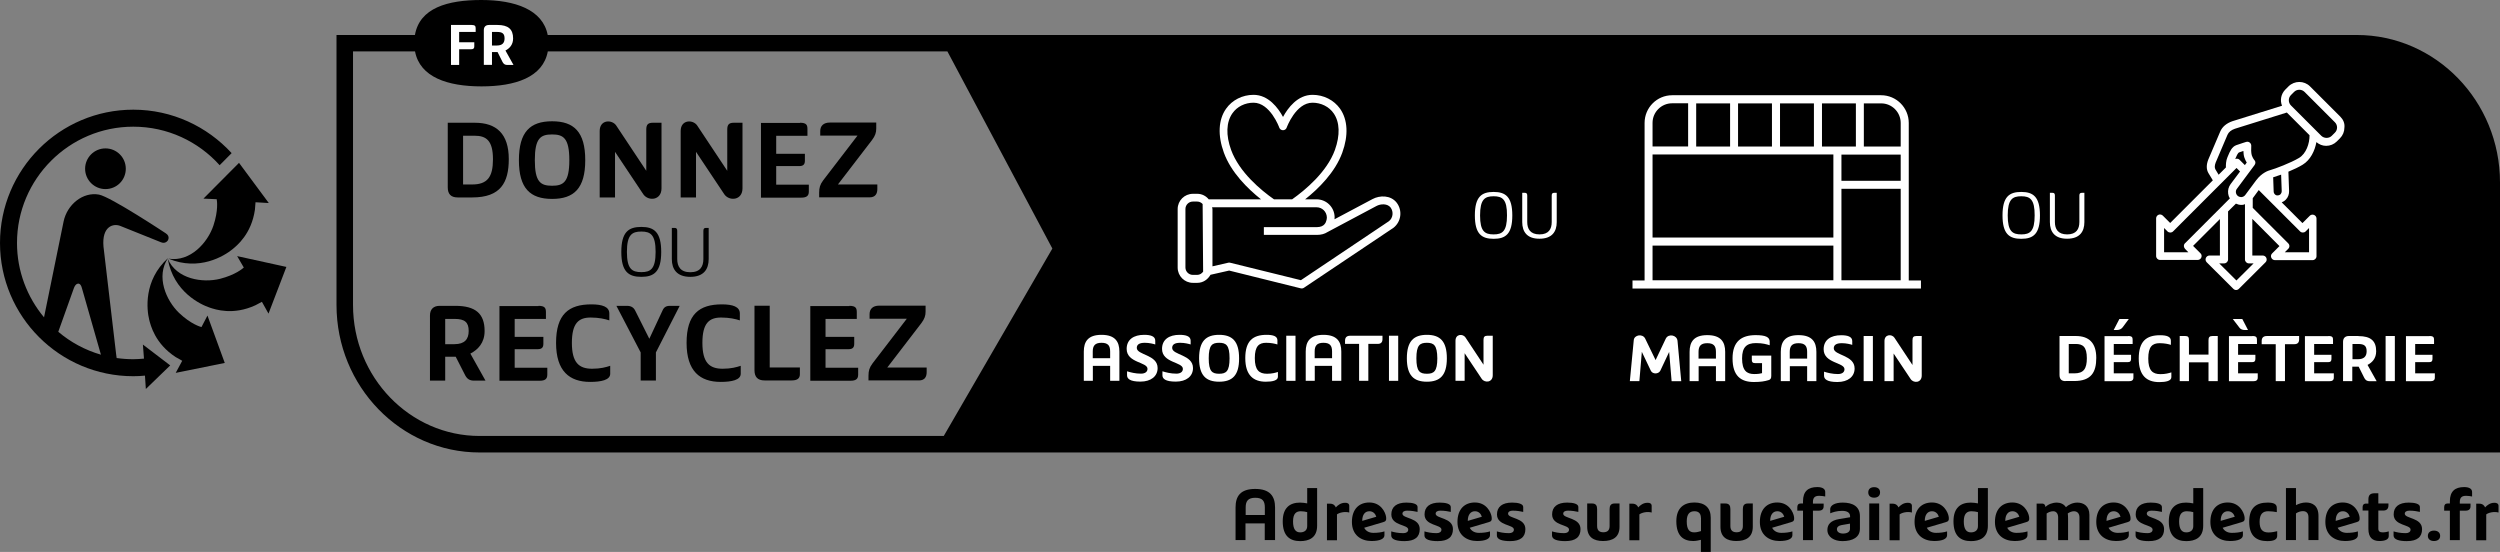 <?xml version="1.0" encoding="UTF-8"?>
<svg xmlns="http://www.w3.org/2000/svg" xmlns:xlink="http://www.w3.org/1999/xlink" version="1.1" id="Laag_1" x="0px" y="0px" viewBox="0 0 254.38 56.16" style="enable-background:new 0 0 254.38 56.16;" xml:space="preserve">
<rect x="0" y="0" width="254.38" height="56.16" fill="#808080" stroke="none"/>
<style type="text/css">
	.st0{fill:#FFFFFF;}
	.st1{fill-rule:evenodd;clip-rule:evenodd;}
</style>
<path d="M239.81,3.56H55.73C55.23,0.98,52.41,0,48.98,0c-3.45,0-6.28,0.81-6.76,3.56h-7.98v27.47c0,8.28,6.53,15.01,14.56,15.01  h205.58V18.56C254.38,10.29,247.84,3.56,239.81,3.56 M96.03,44.36H48.8c-7.1,0-12.88-5.98-12.88-13.33V5.23h6.31  c0.5,2.63,3.32,3.56,6.76,3.56c3.44,0,6.26-0.92,6.75-3.56h40.66l10.68,20.06L96.03,44.36z"></path>
<path class="st0" d="M46.72,5.01v1.6h-0.83V2.54h2.1c0.36,0,0.41,0.13,0.41,0.35v0.36h-1.68V4.3h1.54v0.42  c0,0.19-0.08,0.29-0.3,0.29H46.72z"></path>
<path class="st0" d="M50.61,2.54c1.09,0,1.6,0.42,1.6,1.37c0,0.65-0.37,1.02-0.78,1.23l0.82,1.47h-0.62c-0.24,0-0.37-0.08-0.49-0.29  L50.63,5.3h-0.57v1.3h-0.83V3.06c0-0.33,0.19-0.52,0.53-0.52H50.61z M50.05,4.63h0.51c0.56,0,0.78-0.27,0.78-0.72  c0-0.48-0.21-0.66-0.76-0.66h-0.52V4.63z"></path>
<path d="M17.1,26.26c-1.27,1.87-0.19,4.33,1.12,5.58c1.2,1.14,2.16,1.41,2.28,1.44l0.61-1.17l1.76,4.82l-4.99,1.01l0.66-1.23  l-0.67-0.38c-2.1-1.37-2.54-3.22-2.69-3.8C14.94,31.54,14.57,28.55,17.1,26.26"></path>
<path d="M17.07,26.34c0.91,2.08,3.56,2.47,5.32,2.03c1.56-0.4,2.3-1.04,2.42-1.15l-0.01-0.01l-0.67-1.15l5.01,1.1l-1.82,4.75  l-0.67-1.2l-0.66,0.35c-2.28,1.05-4.08,0.43-4.65,0.24C20.39,30.98,17.66,29.7,17.07,26.34"></path>
<path d="M25.94,21.33c-0.35,2.48-1.84,3.67-2.31,4.05c-0.8,0.65-3.35,2.25-6.49,0.94c2.24,0.36,4.01-1.66,4.58-3.38  c0.51-1.54,0.36-2.52,0.33-2.67l-0.02,0l-1.33-0.06l3.62-3.64l3.03,4.09L26,20.58L25.94,21.33z"></path>
<path class="st1" d="M10.73,19.24c-1.14,0-2.07-0.93-2.07-2.07c0-1.14,0.93-2.07,2.07-2.07c1.15,0,2.07,0.93,2.07,2.07  C12.8,18.32,11.88,19.24,10.73,19.24"></path>
<path d="M13.56,11.16C6.08,11.16,0,17.24,0,24.72c0,7.48,6.08,13.56,13.56,13.56c0.4,0,0.8-0.02,1.19-0.06l0.09,1.36l2.48-2.4  l-2.78-2.12l0.11,1.43c-0.36,0.03-0.72,0.06-1.09,0.06c-0.57,0-1.14-0.04-1.69-0.12l-0.05-0.36l-1.29-10.98  c-0.18-2.07,1.01-2.4,1.74-2.09l4.11,1.65c0.47,0.2,0.7-0.19,0.7-0.19s0.27-0.41-0.21-0.72c0,0-5.6-3.71-6.8-3.94  c-1.63-0.3-3.24,1.01-3.6,2.74l-1.99,9.75c-1.71-2.05-2.75-4.69-2.75-7.57c0-6.52,5.31-11.83,11.83-11.83  c3.49,0,6.62,1.51,8.79,3.92l1.22-1.23C21.08,12.87,17.52,11.16,13.56,11.16 M7.52,29.31c0.18-0.48,0.44-0.45,0.44-0.45  s0.24-0.05,0.37,0.44l1.94,6.79c-1.62-0.47-3.09-1.27-4.34-2.33L7.52,29.31z"></path>
<path class="st0" d="M151.98,24.3c-1.22,0-1.91-0.49-1.91-2.38c0-1.91,0.69-2.39,1.91-2.39c1.21,0,1.9,0.49,1.9,2.39  C153.88,23.81,153.2,24.3,151.98,24.3 M151.98,19.97c-0.9,0-1.38,0.31-1.38,1.95c0,1.63,0.48,1.93,1.38,1.93  c0.88,0,1.36-0.3,1.36-1.93C153.35,20.28,152.87,19.97,151.98,19.97"></path>
<path class="st0" d="M154.89,22.6v-2.98h0.27c0.17,0,0.24,0.08,0.24,0.28v2.69c0,0.71,0.31,1.26,1.25,1.26s1.24-0.55,1.24-1.26V19.9  c0-0.2,0.07-0.28,0.25-0.28h0.26v2.98c0,0.97-0.48,1.69-1.75,1.69C155.38,24.3,154.89,23.58,154.89,22.6"></path>
<path d="M126.74,54.95h-1.02v-3.31c0-1.13,0.47-1.89,2-1.89c1.53,0,2.02,0.77,2.02,1.89v3.31h-1.05v-1.69h-1.96V54.95z M128.7,52.4  v-0.77c0-0.65-0.24-0.98-0.97-0.98c-0.73,0-0.98,0.33-0.98,0.98v0.77H128.7z"></path>
<path d="M134.02,53.49c0,1.27-0.88,1.57-1.72,1.57c-1.03,0-1.78-0.5-1.78-2.01c0-1.4,0.74-1.91,1.76-1.91  c0.25,0,0.51,0.04,0.73,0.08v-1.56h1.01V53.49z M133.01,52.11c-0.19-0.05-0.42-0.09-0.66-0.09c-0.46,0-0.78,0.25-0.78,1.03  c0,0.79,0.26,1.12,0.73,1.12c0.35,0,0.71-0.16,0.71-0.63V52.11z"></path>
<path d="M137.29,51.47v0.68c-0.48-0.13-1.03,0.02-1.25,0.19v2.63h-1.02v-3.72h0.32c0.32,0,0.52,0.19,0.58,0.38  c0.19-0.21,0.51-0.47,0.93-0.47C137.11,51.14,137.29,51.25,137.29,51.47"></path>
<path d="M138.81,53.7c0.14,0.29,0.46,0.52,0.93,0.52c0.43,0,0.82-0.05,1.13-0.15v0.39c0,0.37-0.47,0.59-1.32,0.59  c-1.05,0-1.99-0.6-1.99-1.94c0-1.33,0.75-1.98,1.77-1.98c1.17,0,1.64,0.98,1.71,1.48c0.04,0.32-0.03,0.45-0.3,0.52L138.81,53.7z   M138.61,53l1.43-0.42c-0.08-0.28-0.31-0.56-0.7-0.56C138.89,52.02,138.61,52.37,138.61,53"></path>
<path d="M144.25,52.09c-0.28-0.06-0.63-0.13-1.08-0.13c-0.28,0-0.47,0.11-0.47,0.31c0,0.52,1.76,0.38,1.76,1.57  c0,0.8-0.49,1.22-1.56,1.22c-0.75,0-1.34-0.15-1.34-0.57v-0.42c0.27,0.08,0.68,0.18,1.24,0.18c0.29,0,0.49-0.13,0.49-0.36  c0-0.54-1.72-0.37-1.72-1.55c0-0.77,0.54-1.2,1.53-1.2c0.61,0,1.14,0.12,1.14,0.45V52.09z"></path>
<path d="M147.63,52.09c-0.28-0.06-0.63-0.13-1.08-0.13c-0.28,0-0.47,0.11-0.47,0.31c0,0.52,1.76,0.38,1.76,1.57  c0,0.8-0.49,1.22-1.56,1.22c-0.75,0-1.34-0.15-1.34-0.57v-0.42c0.27,0.08,0.68,0.18,1.24,0.18c0.29,0,0.49-0.13,0.49-0.36  c0-0.54-1.72-0.37-1.72-1.55c0-0.77,0.54-1.2,1.53-1.2c0.61,0,1.14,0.12,1.14,0.45V52.09z"></path>
<path d="M149.55,53.7c0.14,0.29,0.46,0.52,0.93,0.52c0.43,0,0.82-0.05,1.13-0.15v0.39c0,0.37-0.47,0.59-1.32,0.59  c-1.05,0-1.99-0.6-1.99-1.94c0-1.33,0.75-1.98,1.77-1.98c1.17,0,1.64,0.98,1.71,1.48c0.04,0.32-0.03,0.45-0.3,0.52L149.55,53.7z   M149.35,53l1.43-0.42c-0.08-0.28-0.31-0.56-0.7-0.56C149.64,52.02,149.35,52.37,149.35,53"></path>
<path d="M155,52.09c-0.28-0.06-0.63-0.13-1.08-0.13c-0.28,0-0.47,0.11-0.47,0.31c0,0.52,1.76,0.38,1.76,1.57  c0,0.8-0.49,1.22-1.56,1.22c-0.75,0-1.34-0.15-1.34-0.57v-0.42c0.27,0.08,0.68,0.18,1.24,0.18c0.29,0,0.49-0.13,0.49-0.36  c0-0.54-1.72-0.37-1.72-1.55c0-0.77,0.54-1.2,1.53-1.2c0.61,0,1.14,0.12,1.14,0.45V52.09z"></path>
<path d="M160.61,52.09c-0.28-0.06-0.63-0.13-1.08-0.13c-0.28,0-0.47,0.11-0.47,0.31c0,0.52,1.76,0.38,1.76,1.57  c0,0.8-0.49,1.22-1.56,1.22c-0.75,0-1.34-0.15-1.34-0.57v-0.42c0.27,0.08,0.68,0.18,1.24,0.18c0.29,0,0.49-0.13,0.49-0.36  c0-0.54-1.72-0.37-1.72-1.55c0-0.77,0.54-1.2,1.53-1.2c0.61,0,1.14,0.12,1.14,0.45V52.09z"></path>
<path d="M161.5,53.6v-2.37h0.5c0.39,0,0.51,0.23,0.51,0.57v1.72c0,0.45,0.23,0.64,0.63,0.64c0.41,0,0.64-0.19,0.64-0.64V51.8  c0-0.33,0.11-0.57,0.51-0.57h0.5v2.37c0,1.08-0.72,1.45-1.68,1.45C162.19,55.05,161.5,54.68,161.5,53.6"></path>
<path d="M168.06,51.47v0.68c-0.48-0.13-1.03,0.02-1.25,0.19v2.63h-1.02v-3.72h0.32c0.32,0,0.52,0.19,0.58,0.38  c0.19-0.21,0.51-0.47,0.93-0.47C167.88,51.14,168.06,51.25,168.06,51.47"></path>
<path d="M174.08,56.16h-1.01v-1.23c-0.2,0.05-0.52,0.12-0.78,0.12c-0.95,0-1.72-0.47-1.72-2.01c0-1.39,0.8-1.91,1.84-1.91  c1.05,0,1.66,0.53,1.66,1.54V56.16z M173.07,52.69c0-0.32-0.13-0.67-0.65-0.67c-0.48,0-0.79,0.26-0.79,1.03  c0,0.85,0.28,1.12,0.77,1.12c0.27,0,0.47-0.08,0.68-0.13V52.69z"></path>
<path d="M175.06,53.6v-2.37h0.5c0.39,0,0.51,0.23,0.51,0.57v1.72c0,0.45,0.23,0.64,0.63,0.64c0.41,0,0.64-0.19,0.64-0.64V51.8  c0-0.33,0.11-0.57,0.51-0.57h0.5v2.37c0,1.08-0.72,1.45-1.68,1.45C175.75,55.05,175.06,54.68,175.06,53.6"></path>
<path d="M180.32,53.7c0.14,0.29,0.46,0.52,0.93,0.52c0.43,0,0.82-0.05,1.13-0.15v0.39c0,0.37-0.47,0.59-1.32,0.59  c-1.05,0-1.99-0.6-1.99-1.94c0-1.33,0.75-1.98,1.77-1.98c1.17,0,1.64,0.98,1.71,1.48c0.04,0.32-0.03,0.45-0.3,0.52L180.32,53.7z   M180.12,53l1.43-0.42c-0.08-0.28-0.31-0.56-0.7-0.56C180.4,52.02,180.12,52.37,180.12,53"></path>
<path d="M182.88,51.6c0-0.24,0.12-0.37,0.35-0.37h0.23V51c0-1,0.52-1.44,1.45-1.44c0.53,0,0.81,0.19,0.81,0.5v0.46  c-0.17-0.03-0.35-0.07-0.61-0.07c-0.38,0-0.64,0.13-0.64,0.62v0.17h1.09v0.27c0,0.29-0.15,0.45-0.51,0.45h-0.58v3h-1.01v-3h-0.58  V51.6z"></path>
<path d="M186.22,51.84c0-0.43,0.49-0.7,1.28-0.7c1.03,0,1.75,0.4,1.75,1.38v1.28c0,0.87-0.73,1.26-1.78,1.26  c-0.84,0-1.53-0.41-1.53-1.14c0-0.56,0.35-0.96,1.18-1.1l1.13-0.19v-0.1c0-0.38-0.32-0.55-0.82-0.55c-0.52,0-0.97,0.15-1.2,0.25  V51.84z M188.24,53.28l-0.86,0.15c-0.31,0.05-0.47,0.21-0.47,0.42c0,0.28,0.27,0.44,0.62,0.44c0.44,0,0.71-0.18,0.71-0.48V53.28z"></path>
<path d="M190.7,50.64c-0.37,0-0.6-0.19-0.6-0.54c0-0.34,0.23-0.53,0.6-0.53c0.37,0,0.6,0.19,0.6,0.53  C191.3,50.45,191.06,50.64,190.7,50.64 M191.21,54.95h-1.01v-3.72h1.01V54.95z"></path>
<path d="M194.54,51.47v0.68c-0.48-0.13-1.03,0.02-1.25,0.19v2.63h-1.02v-3.72h0.32c0.32,0,0.52,0.19,0.58,0.38  c0.19-0.21,0.51-0.47,0.93-0.47C194.36,51.14,194.54,51.25,194.54,51.47"></path>
<path d="M196.06,53.7c0.14,0.29,0.46,0.52,0.93,0.52c0.43,0,0.82-0.05,1.13-0.15v0.39c0,0.37-0.47,0.59-1.32,0.59  c-1.05,0-1.99-0.6-1.99-1.94c0-1.33,0.75-1.98,1.77-1.98c1.17,0,1.64,0.98,1.71,1.48c0.04,0.32-0.03,0.45-0.3,0.52L196.06,53.7z   M195.85,53l1.43-0.42c-0.08-0.28-0.31-0.56-0.7-0.56C196.14,52.02,195.85,52.37,195.85,53"></path>
<path d="M202.27,53.49c0,1.27-0.88,1.57-1.72,1.57c-1.03,0-1.78-0.5-1.78-2.01c0-1.4,0.74-1.91,1.76-1.91  c0.25,0,0.51,0.04,0.73,0.08v-1.56h1.01V53.49z M201.26,52.11c-0.19-0.05-0.42-0.09-0.66-0.09c-0.46,0-0.78,0.25-0.78,1.03  c0,0.79,0.26,1.12,0.73,1.12c0.35,0,0.71-0.16,0.71-0.63V52.11z"></path>
<path d="M204.24,53.7c0.14,0.29,0.46,0.52,0.93,0.52c0.43,0,0.82-0.05,1.13-0.15v0.39c0,0.37-0.47,0.59-1.32,0.59  c-1.05,0-1.99-0.6-1.99-1.94c0-1.33,0.75-1.98,1.77-1.98c1.17,0,1.64,0.98,1.71,1.48c0.04,0.32-0.03,0.45-0.3,0.52L204.24,53.7z   M204.04,53l1.43-0.42c-0.08-0.28-0.31-0.56-0.7-0.56C204.33,52.02,204.04,52.37,204.04,53"></path>
<path d="M209.29,51.14c0.36,0,0.72,0.15,0.92,0.47c0.25-0.25,0.7-0.47,1.17-0.47c0.63,0,1.22,0.35,1.22,1.24v2.58h-1.01v-2.31  c0-0.4-0.22-0.63-0.57-0.63c-0.23,0-0.47,0.12-0.62,0.22c0.02,0.17,0.03,0.33,0.03,0.51v2.21h-1.01v-2.32c0-0.38-0.2-0.62-0.5-0.62  c-0.26,0-0.5,0.11-0.67,0.23v2.71h-1.02v-3.72h0.55c0.26,0,0.33,0.17,0.35,0.35C208.38,51.32,208.84,51.14,209.29,51.14"></path>
<path d="M214.55,53.7c0.14,0.29,0.46,0.52,0.93,0.52c0.43,0,0.82-0.05,1.13-0.15v0.39c0,0.37-0.47,0.59-1.32,0.59  c-1.05,0-1.99-0.6-1.99-1.94c0-1.33,0.75-1.98,1.77-1.98c1.17,0,1.64,0.98,1.71,1.48c0.04,0.32-0.03,0.45-0.3,0.52L214.55,53.7z   M214.34,53l1.43-0.42c-0.08-0.28-0.31-0.56-0.7-0.56C214.63,52.02,214.34,52.37,214.34,53"></path>
<path d="M219.99,52.09c-0.28-0.06-0.63-0.13-1.08-0.13c-0.28,0-0.47,0.11-0.47,0.31c0,0.52,1.76,0.38,1.76,1.57  c0,0.8-0.49,1.22-1.56,1.22c-0.75,0-1.34-0.15-1.34-0.57v-0.42c0.27,0.08,0.68,0.18,1.24,0.18c0.29,0,0.49-0.13,0.49-0.36  c0-0.54-1.72-0.37-1.72-1.55c0-0.77,0.54-1.2,1.53-1.2c0.61,0,1.14,0.12,1.14,0.45V52.09z"></path>
<path d="M224.18,53.49c0,1.27-0.88,1.57-1.72,1.57c-1.03,0-1.78-0.5-1.78-2.01c0-1.4,0.74-1.91,1.76-1.91  c0.25,0,0.51,0.04,0.73,0.08v-1.56h1.01V53.49z M223.17,52.11c-0.19-0.05-0.42-0.09-0.66-0.09c-0.46,0-0.78,0.25-0.78,1.03  c0,0.79,0.26,1.12,0.73,1.12c0.35,0,0.71-0.16,0.71-0.63V52.11z"></path>
<path d="M226.16,53.7c0.14,0.29,0.46,0.52,0.93,0.52c0.43,0,0.82-0.05,1.13-0.15v0.39c0,0.37-0.47,0.59-1.32,0.59  c-1.05,0-1.99-0.6-1.99-1.94c0-1.33,0.75-1.98,1.77-1.98c1.17,0,1.64,0.98,1.71,1.48c0.04,0.32-0.03,0.45-0.3,0.52L226.16,53.7z   M225.96,53l1.43-0.42c-0.08-0.28-0.31-0.56-0.7-0.56C226.24,52.02,225.96,52.37,225.96,53"></path>
<path d="M230.8,52.02c-0.55,0-0.88,0.27-0.88,1.08c0,0.76,0.29,1.08,0.91,1.08c0.33,0,0.67-0.08,0.88-0.13v0.47  c0,0.4-0.38,0.54-1.01,0.54c-1.09,0-1.84-0.52-1.84-1.97c0-1.48,0.78-1.95,1.87-1.95c0.62,0,0.94,0.14,0.94,0.54v0.43  C231.45,52.07,231.11,52.02,230.8,52.02"></path>
<path d="M233.62,51.4c0.27-0.14,0.64-0.27,1.01-0.27c0.66,0,1.28,0.31,1.28,1.37v2.45h-1.02v-2.33c0-0.41-0.22-0.61-0.56-0.61  c-0.25,0-0.51,0.09-0.71,0.23v2.71h-1.02v-5.29h1.02V51.4z"></path>
<path d="M237.86,53.7c0.14,0.29,0.46,0.52,0.93,0.52c0.43,0,0.82-0.05,1.13-0.15v0.39c0,0.37-0.47,0.59-1.32,0.59  c-1.05,0-1.99-0.6-1.99-1.94c0-1.33,0.75-1.98,1.77-1.98c1.17,0,1.64,0.98,1.71,1.48c0.04,0.32-0.03,0.45-0.3,0.52L237.86,53.7z   M237.66,53l1.43-0.42c-0.08-0.28-0.31-0.56-0.7-0.56C237.94,52.02,237.66,52.37,237.66,53"></path>
<path d="M240.99,50.82c0-0.38,0.13-0.63,0.63-0.63H242v1.04h1.03v0.19c0,0.33-0.16,0.53-0.53,0.53H242v1.85  c0,0.28,0.18,0.37,0.43,0.37c0.25,0,0.47-0.05,0.63-0.1v0.48c0,0.35-0.39,0.5-0.95,0.5c-0.7,0-1.12-0.36-1.12-1.22v-1.88h-0.59V51.6  c0-0.2,0.09-0.36,0.36-0.36h0.23V50.82z"></path>
<path d="M246.24,52.09c-0.28-0.06-0.63-0.13-1.08-0.13c-0.28,0-0.47,0.11-0.47,0.31c0,0.52,1.76,0.38,1.76,1.57  c0,0.8-0.49,1.22-1.56,1.22c-0.75,0-1.34-0.15-1.34-0.57v-0.42c0.27,0.08,0.68,0.18,1.24,0.18c0.29,0,0.49-0.13,0.49-0.36  c0-0.54-1.72-0.37-1.72-1.55c0-0.77,0.54-1.2,1.53-1.2c0.61,0,1.14,0.12,1.14,0.45V52.09z"></path>
<path d="M248.29,54.53c0,0.33-0.25,0.52-0.63,0.52c-0.37,0-0.62-0.19-0.62-0.52c0-0.34,0.25-0.54,0.62-0.54  C248.04,53.99,248.29,54.19,248.29,54.53"></path>
<path d="M248.7,51.6c0-0.24,0.12-0.37,0.35-0.37h0.23V51c0-1,0.52-1.44,1.45-1.44c0.53,0,0.81,0.19,0.81,0.5v0.46  c-0.17-0.03-0.35-0.07-0.61-0.07c-0.38,0-0.64,0.13-0.64,0.62v0.17h1.09v0.27c0,0.29-0.15,0.45-0.51,0.45h-0.58v3h-1.01v-3h-0.58  V51.6z"></path>
<path d="M254.23,51.47v0.68c-0.48-0.13-1.03,0.02-1.25,0.19v2.63h-1.02v-3.72h0.32c0.32,0,0.52,0.19,0.58,0.38  c0.19-0.21,0.51-0.47,0.93-0.47C254.04,51.14,254.23,51.25,254.23,51.47"></path>
<path class="st0" d="M205.67,24.3c-1.22,0-1.91-0.49-1.91-2.38c0-1.91,0.69-2.39,1.91-2.39c1.21,0,1.9,0.49,1.9,2.39  C207.57,23.81,206.89,24.3,205.67,24.3 M205.67,19.97c-0.9,0-1.38,0.31-1.38,1.95c0,1.63,0.48,1.93,1.38,1.93  c0.88,0,1.36-0.3,1.36-1.93C207.04,20.28,206.56,19.97,205.67,19.97"></path>
<path class="st0" d="M208.58,22.6v-2.98h0.27c0.17,0,0.24,0.08,0.24,0.28v2.69c0,0.71,0.31,1.26,1.25,1.26s1.24-0.55,1.24-1.26V19.9  c0-0.2,0.07-0.28,0.25-0.28h0.26v2.98c0,0.97-0.48,1.69-1.75,1.69C209.07,24.3,208.58,23.58,208.58,22.6"></path>
<path class="st0" d="M238.14,11.88l-3.09-3.09c-0.6-0.6-1.58-0.6-2.19,0l-0.32,0.32c-0.45,0.45-0.56,1.1-0.34,1.65l-5.04,1.57  c-0.61,0.21-1.04,0.57-1.25,1.06c-0.1,0.23-1.2,2.83-1.21,2.84c-0.21,0.53-0.21,1,0.01,1.38c0.11,0.2,0.31,0.51,0.45,0.74  l-4.34,4.34l-0.75-0.75c-0.11-0.11-0.29-0.15-0.43-0.09c-0.15,0.06-0.25,0.21-0.25,0.37l0,3.83c0,0.22,0.18,0.4,0.4,0.4l3.83,0  c0.16,0,0.31-0.1,0.37-0.25c0.06-0.15,0.03-0.32-0.09-0.43l-0.75-0.75l2.73-2.73V26h-1.06c-0.16,0-0.31,0.1-0.37,0.25  c-0.06,0.15-0.03,0.32,0.09,0.44l2.71,2.7c0.08,0.08,0.18,0.12,0.28,0.12c0.1,0,0.2-0.04,0.28-0.12l2.71-2.7  c0.12-0.11,0.15-0.29,0.09-0.44c-0.06-0.15-0.21-0.25-0.37-0.25h-1.06v-3.73l2.76,2.77l-0.75,0.75c-0.11,0.11-0.15,0.28-0.08,0.43  c0.06,0.15,0.21,0.25,0.37,0.25h0l3.83,0c0.22,0,0.4-0.18,0.4-0.4l0-3.83c0-0.16-0.1-0.31-0.25-0.37c-0.15-0.06-0.32-0.03-0.43,0.08  l-0.75,0.75l-2.11-2.11c0.16-0.06,0.31-0.16,0.43-0.29c0.22-0.23,0.33-0.54,0.32-0.86l-0.07-1.97c0.53-0.22,1.06-0.47,1.45-0.71  c0.79-0.48,1.24-1.41,1.4-2.3c0.28,0.24,0.62,0.38,0.99,0.38c0.41,0,0.8-0.16,1.09-0.45l0.32-0.32c0.29-0.29,0.45-0.68,0.45-1.09  C238.6,12.56,238.43,12.17,238.14,11.88 M228.42,16.8l-0.56-0.56c-0.12-0.11-0.28-0.11-0.42-0.06l0.02-0.05  c0.08-0.2,0.24-0.57,0.37-0.62c0.13-0.04,0.29-0.1,0.44-0.15c0.01,0.23,0.03,0.47,0.1,0.67c0.07,0.21,0.16,0.38,0.24,0.51  L228.42,16.8z M222.33,25.32l0.34,0.35l-2.47,0l0-2.47l0.35,0.35c0.16,0.15,0.41,0.15,0.56,0l6.46-6.46l0.36,0.36l-0.96,1.28  c-0.21,0.28-0.3,0.63-0.25,0.98c0.02,0.17,0.08,0.34,0.17,0.48l-4.56,4.56c-0.08,0.07-0.12,0.18-0.12,0.28  C222.22,25.14,222.26,25.24,222.33,25.32 M229.31,26.8l-1.75,1.74l-1.75-1.74h0.5c0.22,0,0.4-0.18,0.4-0.4v-4.89l0.8-0.79  c0.17,0.08,0.35,0.13,0.54,0.13c0.06,0,0.13,0,0.19-0.01c0.07-0.01,0.13-0.05,0.19-0.07v5.63c0,0.22,0.18,0.4,0.4,0.4H229.31z   M234.6,23.55l0.35-0.35l0,2.47l-2.47,0l0.35-0.35c0.16-0.15,0.16-0.41,0-0.56l-3.61-3.61v-0.98l0.61-0.83l4.21,4.21  C234.19,23.7,234.45,23.7,234.6,23.55 M232.17,19.46c0,0.11-0.04,0.21-0.11,0.29c-0.07,0.08-0.18,0.13-0.29,0.13  c-0.21,0.04-0.42-0.17-0.42-0.4l-0.05-1.44c0.2-0.06,0.48-0.15,0.81-0.27L232.17,19.46z M233.93,16.07  c-0.85,0.51-2.45,1.11-2.93,1.24c-0.19,0.05-0.84,0.26-1.42,1.02l-1.12,1.51c-0.08,0.11-0.21,0.19-0.35,0.21  c-0.14,0.01-0.28-0.02-0.39-0.1c-0.11-0.08-0.19-0.21-0.21-0.35c-0.02-0.14,0.01-0.28,0.1-0.39l1.8-2.42  c0.12-0.17,0.11-0.39-0.04-0.52c0,0-0.15-0.18-0.25-0.48c-0.07-0.22-0.07-0.7-0.05-0.94c0.01-0.13-0.05-0.26-0.15-0.34  c-0.07-0.06-0.16-0.09-0.25-0.09c-0.04,0-0.08,0.01-0.12,0.02c0,0-0.64,0.2-1,0.33c-0.46,0.16-0.67,0.68-0.83,1.06l-0.08,0.19  c-0.14,0.31-0.16,0.76-0.15,1.02l-0.74,0.74c-0.12-0.19-0.25-0.4-0.33-0.55c-0.09-0.16-0.08-0.4,0.03-0.69c0,0,1.1-2.59,1.2-2.82  c0.12-0.28,0.38-0.49,0.76-0.62l5.28-1.65l1.76,1.76l0.55,0.55C235.01,14.61,234.65,15.64,233.93,16.07 M237.58,13.5l-0.32,0.32  c-0.28,0.28-0.77,0.28-1.06,0l-0.51-0.51l-2.58-2.58c-0.29-0.29-0.29-0.77,0-1.06l0.32-0.32c0.29-0.29,0.77-0.29,1.06,0l3.09,3.09  c0.14,0.14,0.22,0.33,0.22,0.53C237.8,13.18,237.72,13.36,237.58,13.5"></path>
<path class="st0" d="M194.22,28.53v-9.72v-6.3c0-1.55-1.26-2.82-2.81-2.82h-21.26c-1.55,0-2.81,1.26-2.81,2.82v2.81v9.27v3.95h-1.23  v0.82h29.35v-0.82H194.22z M187.37,28.53v-3.95v-5.37h6.03v9.31H187.37z M168.15,15.72h18.4v3.08v5.37h-18.4V15.72z M193.4,18.4  h-6.03v-2.67h6.03V18.4z M186.96,14.91h-1.57v-4.39h3.45v4.39H186.96z M184.57,14.91h-3.45v-4.39h3.45V14.91z M180.3,14.91h-3.45  v-4.39h3.45V14.91z M176.04,14.91h-3.45v-4.39h3.45V14.91z M193.4,12.51v2.4h-3.75v-4.39h1.75C192.5,10.51,193.4,11.41,193.4,12.51   M170.14,10.51h1.63v4.39h-3.62v-2.4C168.15,11.41,169.04,10.51,170.14,10.51 M168.15,24.99h18.4v3.53h-18.4V24.99z"></path>
<path d="M46.57,20.09c-0.7,0-1.01-0.36-1.01-1.02v-6.58h2.76c2.19,0,3.45,1.12,3.45,3.7c0,2.4-0.84,3.9-3.72,3.9H46.57z   M47.12,18.77h0.93c1.55,0,2.11-0.77,2.11-2.56c0-1.91-0.68-2.4-1.87-2.4h-1.17V18.77z"></path>
<path d="M56.18,20.24c-2.23,0-3.38-1.07-3.38-3.94c0-2.88,1.14-3.96,3.38-3.96c2.22,0,3.37,1.08,3.37,3.96  C59.55,19.17,58.4,20.24,56.18,20.24 M56.18,13.68c-1.18,0-1.76,0.38-1.76,2.62c0,2.22,0.58,2.6,1.76,2.6c1.15,0,1.75-0.37,1.75-2.6  C57.93,14.06,57.33,13.68,56.18,13.68"></path>
<path d="M62.57,20.09h-1.55v-6.76c0-1.17,1.25-1.19,1.68-0.56l3.06,4.61v-4.2c0-0.48,0.16-0.69,0.66-0.69h0.89v6.67  c0,1.24-1.34,1.34-1.85,0.61l-2.88-4.32V20.09z"></path>
<path d="M70.81,20.09h-1.55v-6.76c0-1.17,1.25-1.19,1.68-0.56l3.06,4.61v-4.2c0-0.48,0.16-0.69,0.66-0.69h0.89v6.67  c0,1.24-1.34,1.34-1.85,0.61l-2.88-4.32V20.09z"></path>
<path d="M81.4,12.49c0.67,0,0.76,0.24,0.76,0.66v0.67h-3.18v1.83h2.92v0.7c0,0.35-0.14,0.55-0.57,0.55h-2.35v1.89h3.32v0.71  c0,0.45-0.26,0.61-0.77,0.61h-4.1v-7.6H81.4z"></path>
<path d="M89.16,12.49v0.58c0,0.42-0.1,0.74-0.43,1.18l-3.47,4.52h4.01v0.47c0,0.47-0.2,0.84-0.78,0.84h-5.14v-0.47  c0-0.51,0.09-0.83,0.41-1.26l3.49-4.55h-3.79v-0.46c0-0.53,0.33-0.87,0.98-0.87H89.16z"></path>
<path d="M65.26,28.17c-1.3,0-2.04-0.52-2.04-2.53c0-2.03,0.73-2.55,2.04-2.55c1.29,0,2.02,0.52,2.02,2.55  C67.28,27.65,66.55,28.17,65.26,28.17 M65.26,23.56c-0.96,0-1.47,0.33-1.47,2.07c0,1.74,0.51,2.06,1.47,2.06  c0.94,0,1.45-0.32,1.45-2.06C66.71,23.89,66.2,23.56,65.26,23.56"></path>
<path d="M68.36,26.36v-3.17h0.29c0.18,0,0.26,0.09,0.26,0.3v2.87c0,0.75,0.33,1.34,1.33,1.34c1.01,0,1.33-0.59,1.33-1.34v-2.87  c0-0.22,0.08-0.3,0.26-0.3h0.28v3.17c0,1.04-0.51,1.81-1.87,1.81C68.88,28.17,68.36,27.4,68.36,26.36"></path>
<path d="M46.33,31.12c2.04,0,2.98,0.78,2.98,2.56c0,1.21-0.68,1.9-1.45,2.3l1.54,2.75h-1.15c-0.45,0-0.7-0.15-0.91-0.53l-0.97-1.9  H45.3v2.43h-1.55V32.1c0-0.62,0.35-0.98,0.98-0.98H46.33z M45.3,35.02h0.94c1.04,0,1.45-0.51,1.45-1.34c0-0.89-0.4-1.23-1.43-1.23  H45.3V35.02z"></path>
<path d="M54.79,31.12c0.67,0,0.76,0.24,0.76,0.66v0.67h-3.18v1.83h2.92v0.7c0,0.35-0.14,0.55-0.57,0.55h-2.35v1.89h3.32v0.71  c0,0.45-0.26,0.61-0.77,0.61h-4.1v-7.6H54.79z"></path>
<path d="M62,32.6c-0.42-0.14-1.06-0.29-1.9-0.29c-1.22,0-1.91,0.57-1.91,2.58c0,2.01,0.72,2.63,2.06,2.63c0.87,0,1.42-0.16,1.84-0.3  v0.81c0,0.64-0.93,0.83-2.04,0.83c-2.1,0-3.47-1.09-3.47-3.97c0-2.92,1.29-3.92,3.59-3.92c1.11,0,1.83,0.24,1.83,0.93V32.6z"></path>
<path d="M63.79,31.12c0.42,0,0.68,0.16,0.84,0.48l1.44,2.87l1.34-2.87c0.15-0.34,0.36-0.48,0.77-0.48h0.98l-2.42,4.74v2.86h-1.55  v-2.86l-2.47-4.74H63.79z"></path>
<path d="M75.28,32.6c-0.42-0.14-1.06-0.29-1.9-0.29c-1.22,0-1.91,0.57-1.91,2.58c0,2.01,0.72,2.63,2.06,2.63  c0.87,0,1.42-0.16,1.84-0.3v0.81c0,0.64-0.93,0.83-2.04,0.83c-2.1,0-3.47-1.09-3.47-3.97c0-2.92,1.29-3.92,3.59-3.92  c1.11,0,1.83,0.24,1.83,0.93V32.6z"></path>
<path d="M81.39,37.4v0.68c0,0.45-0.3,0.63-0.83,0.63h-2.77c-0.7,0-1.02-0.36-1.02-1.04v-6.56h1.55v6.28H81.39z"></path>
<path d="M86.42,31.12c0.67,0,0.76,0.24,0.76,0.66v0.67H84v1.83h2.92v0.7c0,0.35-0.14,0.55-0.57,0.55H84v1.89h3.32v0.71  c0,0.45-0.26,0.61-0.77,0.61h-4.1v-7.6H86.42z"></path>
<path d="M94.18,31.12v0.58c0,0.42-0.1,0.74-0.43,1.18l-3.47,4.52h4.01v0.47c0,0.47-0.2,0.84-0.78,0.84h-5.14v-0.47  c0-0.51,0.09-0.83,0.41-1.26l3.49-4.55h-3.79v-0.46c0-0.53,0.33-0.87,0.98-0.87H94.18z"></path>
<path class="st0" d="M111.2,38.75h-0.92v-2.98c0-1.01,0.43-1.7,1.8-1.7c1.38,0,1.82,0.69,1.82,1.7v2.98h-0.94v-1.52h-1.76V38.75z   M112.96,36.45v-0.69c0-0.59-0.22-0.88-0.88-0.88c-0.66,0-0.89,0.3-0.89,0.88v0.69H112.96z"></path>
<path class="st0" d="M117.55,35.05c-0.19-0.06-0.6-0.17-1.06-0.17c-0.53,0-0.82,0.16-0.82,0.52c0,0.74,2.12,0.67,2.12,2.05  c0,0.84-0.68,1.38-1.75,1.38c-1.07,0-1.36-0.3-1.36-0.64v-0.41c0.35,0.11,0.85,0.24,1.41,0.24c0.42,0,0.67-0.18,0.67-0.49  c0-0.71-2.12-0.59-2.12-2.03c0-0.96,0.73-1.43,1.78-1.43c0.62,0,1.13,0.13,1.13,0.59V35.05z"></path>
<path class="st0" d="M121.15,35.05c-0.19-0.06-0.6-0.17-1.06-0.17c-0.53,0-0.82,0.16-0.82,0.52c0,0.74,2.12,0.67,2.12,2.05  c0,0.84-0.68,1.38-1.75,1.38c-1.07,0-1.36-0.3-1.36-0.64v-0.41c0.35,0.11,0.85,0.24,1.41,0.24c0.42,0,0.67-0.18,0.67-0.49  c0-0.71-2.12-0.59-2.12-2.03c0-0.96,0.73-1.43,1.78-1.43c0.62,0,1.13,0.13,1.13,0.59V35.05z"></path>
<path class="st0" d="M124.05,38.84c-1.35,0-2.04-0.65-2.04-2.38c0-1.74,0.69-2.39,2.04-2.39c1.34,0,2.03,0.65,2.03,2.39  C126.09,38.19,125.4,38.84,124.05,38.84 M124.05,34.88c-0.71,0-1.06,0.23-1.06,1.58c0,1.34,0.35,1.57,1.06,1.57  c0.7,0,1.06-0.23,1.06-1.57C125.11,35.11,124.75,34.88,124.05,34.88"></path>
<path class="st0" d="M129.98,35.05c-0.25-0.08-0.64-0.17-1.15-0.17c-0.73,0-1.15,0.35-1.15,1.56c0,1.21,0.43,1.59,1.24,1.59  c0.52,0,0.85-0.1,1.11-0.18v0.49c0,0.38-0.56,0.5-1.23,0.5c-1.27,0-2.09-0.66-2.09-2.4c0-1.76,0.78-2.37,2.17-2.37  c0.67,0,1.1,0.14,1.1,0.56V35.05z"></path>
<rect x="130.88" y="34.16" class="st0" width="0.94" height="4.59"></rect>
<path class="st0" d="M133.78,38.75h-0.92v-2.98c0-1.01,0.43-1.7,1.8-1.7c1.38,0,1.82,0.69,1.82,1.7v2.98h-0.94v-1.52h-1.76V38.75z   M135.54,36.45v-0.69c0-0.59-0.22-0.88-0.88-0.88c-0.66,0-0.89,0.3-0.89,0.88v0.69H135.54z"></path>
<path class="st0" d="M140.67,34.16v0.35c0,0.29-0.14,0.48-0.47,0.48h-0.97v3.76h-0.94v-3.76h-1.43v-0.31c0-0.33,0.15-0.52,0.54-0.52  H140.67z"></path>
<rect x="141.33" y="34.16" class="st0" width="0.94" height="4.59"></rect>
<path class="st0" d="M145.19,38.84c-1.35,0-2.04-0.65-2.04-2.38c0-1.74,0.69-2.39,2.04-2.39c1.34,0,2.03,0.65,2.03,2.39  C147.22,38.19,146.53,38.84,145.19,38.84 M145.19,34.88c-0.71,0-1.07,0.23-1.07,1.58c0,1.34,0.35,1.57,1.07,1.57  c0.7,0,1.06-0.23,1.06-1.57C146.24,35.11,145.88,34.88,145.19,34.88"></path>
<path class="st0" d="M149.04,38.75h-0.94v-4.08c0-0.71,0.76-0.72,1.01-0.34l1.84,2.78v-2.53c0-0.29,0.1-0.42,0.4-0.42h0.54v4.02  c0,0.75-0.81,0.81-1.12,0.37l-1.74-2.61V38.75z"></path>
<path class="st0" d="M167.06,35.8l-0.25,2.98h-0.97l0.4-4.18c0.05-0.52,0.89-0.68,1.16-0.15l1.06,2.19l1.04-2.19  c0.27-0.53,1.13-0.37,1.19,0.23l0.38,4.11h-0.98l-0.25-2.98l-0.9,1.91c-0.19,0.37-0.8,0.37-0.97-0.01L167.06,35.8z"></path>
<path class="st0" d="M172.84,38.78h-0.92v-2.98c0-1.01,0.43-1.7,1.8-1.7c1.38,0,1.82,0.69,1.82,1.7v2.98h-0.94v-1.52h-1.76V38.78z   M174.6,36.49V35.8c0-0.59-0.22-0.88-0.88-0.88c-0.66,0-0.89,0.3-0.89,0.88v0.69H174.6z"></path>
<path class="st0" d="M178.59,36.95c-0.26,0-0.34-0.11-0.34-0.33v-0.44h1.98v2.07c0,0.28-0.1,0.38-0.28,0.43  c-0.39,0.12-0.81,0.19-1.49,0.19c-1.32,0-2.17-0.62-2.17-2.4c0-1.73,0.91-2.37,2.35-2.37c1.01,0,1.43,0.2,1.43,0.66v0.37  c-0.32-0.1-0.7-0.22-1.4-0.22c-0.94,0-1.41,0.41-1.41,1.56c0,1.23,0.47,1.59,1.23,1.59c0.44,0,0.64-0.05,0.8-0.09v-1.02H178.59z"></path>
<path class="st0" d="M182.12,38.78h-0.92v-2.98c0-1.01,0.43-1.7,1.8-1.7c1.38,0,1.82,0.69,1.82,1.7v2.98h-0.94v-1.52h-1.76V38.78z   M183.88,36.49V35.8c0-0.59-0.22-0.88-0.88-0.88c-0.66,0-0.89,0.3-0.89,0.88v0.69H183.88z"></path>
<path class="st0" d="M188.47,35.09c-0.19-0.06-0.6-0.17-1.06-0.17c-0.53,0-0.82,0.16-0.82,0.52c0,0.74,2.12,0.67,2.12,2.05  c0,0.84-0.68,1.38-1.75,1.38c-1.07,0-1.36-0.3-1.36-0.64v-0.41c0.35,0.11,0.85,0.24,1.41,0.24c0.42,0,0.67-0.18,0.67-0.49  c0-0.71-2.12-0.59-2.12-2.03c0-0.96,0.73-1.43,1.78-1.43c0.62,0,1.13,0.13,1.13,0.59V35.09z"></path>
<rect x="189.63" y="34.19" class="st0" width="0.94" height="4.59"></rect>
<path class="st0" d="M192.69,38.78h-0.94v-4.08c0-0.71,0.76-0.72,1.01-0.34l1.84,2.78v-2.53c0-0.29,0.1-0.42,0.4-0.42h0.54v4.02  c0,0.75-0.81,0.81-1.12,0.37l-1.74-2.61V38.78z"></path>
<path class="st0" d="M210.17,38.78c-0.42,0-0.61-0.22-0.61-0.62v-3.97h1.66c1.32,0,2.08,0.68,2.08,2.23c0,1.45-0.51,2.35-2.25,2.35  H210.17z M210.51,37.99h0.56c0.94,0,1.27-0.46,1.27-1.54c0-1.16-0.41-1.45-1.13-1.45h-0.71V37.99z"></path>
<path class="st0" d="M216.54,34.19c0.41,0,0.46,0.14,0.46,0.4V35h-1.92v1.1h1.76v0.42c0,0.21-0.08,0.33-0.34,0.33h-1.42v1.14h2v0.43  c0,0.27-0.16,0.37-0.47,0.37h-2.47v-4.59H216.54z M216.61,32.46l-0.63,0.85c-0.14,0.18-0.34,0.27-0.6,0.27h-0.31l0.58-1.12H216.61z"></path>
<path class="st0" d="M220.89,35.09c-0.25-0.08-0.64-0.17-1.15-0.17c-0.73,0-1.15,0.35-1.15,1.56c0,1.21,0.43,1.59,1.24,1.59  c0.52,0,0.85-0.1,1.11-0.18v0.49c0,0.38-0.56,0.5-1.23,0.5c-1.27,0-2.09-0.66-2.09-2.4c0-1.76,0.78-2.37,2.17-2.37  c0.67,0,1.1,0.14,1.1,0.56V35.09z"></path>
<path class="st0" d="M222.35,34.19c0.31,0,0.38,0.13,0.38,0.42v1.47h1.99v-1.47c0-0.29,0.1-0.42,0.4-0.42h0.54v4.59h-0.94v-1.91  h-1.99v1.91h-0.94v-4.59H222.35z"></path>
<path class="st0" d="M229.19,34.19c0.4,0,0.46,0.14,0.46,0.4V35h-1.92v1.1h1.76v0.42c0,0.21-0.08,0.33-0.34,0.33h-1.42v1.14h2v0.43  c0,0.27-0.16,0.37-0.46,0.37h-2.47v-4.59H229.19z M228.16,32.46l0.58,1.12h-0.31c-0.22,0-0.42-0.06-0.54-0.21l-0.7-0.91H228.16z"></path>
<path class="st0" d="M233.94,34.19v0.35c0,0.29-0.14,0.48-0.47,0.48h-0.97v3.76h-0.94v-3.76h-1.43v-0.31c0-0.33,0.15-0.52,0.54-0.52  H233.94z"></path>
<path class="st0" d="M236.93,34.19c0.41,0,0.46,0.14,0.46,0.4V35h-1.92v1.1h1.76v0.42c0,0.21-0.08,0.33-0.34,0.33h-1.42v1.14h2v0.43  c0,0.27-0.16,0.37-0.47,0.37h-2.47v-4.59H236.93z"></path>
<path class="st0" d="M239.98,34.2c1.23,0,1.8,0.47,1.8,1.54c0,0.73-0.41,1.15-0.88,1.39l0.93,1.66h-0.7c-0.27,0-0.42-0.09-0.55-0.32  L240,37.31h-0.65v1.47h-0.94v-4c0-0.37,0.21-0.59,0.59-0.59H239.98z M239.36,36.55h0.57c0.63,0,0.88-0.31,0.88-0.81  c0-0.54-0.24-0.74-0.86-0.74h-0.58V36.55z"></path>
<rect x="242.74" y="34.19" class="st0" width="0.94" height="4.59"></rect>
<path class="st0" d="M247.21,34.19c0.4,0,0.46,0.14,0.46,0.4V35h-1.92v1.1h1.76v0.42c0,0.21-0.08,0.33-0.34,0.33h-1.42v1.14h2v0.43  c0,0.27-0.16,0.37-0.47,0.37h-2.47v-4.59H247.21z"></path>
<path class="st0" d="M142.12,20.63c-0.61-0.79-1.73-0.77-2.47-0.37l-3.86,2.05c0.01-0.13,0.01-0.21,0.01-0.24  c-0.03-1-0.84-1.79-1.85-1.79h-1.15c1.36-1.08,3.05-2.74,3.78-4.75c0.64-1.76,0.56-3.34-0.22-4.46c-0.63-0.89-1.67-1.42-2.81-1.42  c-1.52,0-2.51,1.34-3,2.25c-0.49-0.91-1.48-2.25-3-2.25c-1.13,0-2.18,0.53-2.8,1.42c-0.78,1.11-0.86,2.7-0.22,4.46  c0.73,2.01,2.42,3.67,3.78,4.75h-5.32c-0.28-0.34-0.69-0.56-1.16-0.56h-0.45c-0.85,0-1.55,0.69-1.55,1.55v5.96  c0,0.85,0.69,1.55,1.55,1.55h0.45c0.58,0,1.07-0.34,1.34-0.82l1.9-0.43l7.29,1.81c0.03,0.01,0.06,0.01,0.1,0.01  c0.08,0,0.16-0.02,0.22-0.07l9.12-6.11C142.58,22.55,142.72,21.42,142.12,20.63 M125.27,15.26c-0.55-1.51-0.5-2.83,0.13-3.73  c0.47-0.68,1.28-1.08,2.15-1.08c1.69,0,2.62,2.52,2.62,2.54c0.06,0.16,0.21,0.26,0.38,0.26c0.17,0,0.32-0.11,0.37-0.26  c0.01-0.03,0.93-2.54,2.63-2.54c0.87,0,1.68,0.4,2.15,1.08c0.63,0.9,0.67,2.22,0.13,3.73c-0.82,2.26-3.04,4.09-4.35,5.02h-1.85  C128.31,19.36,126.1,17.53,125.27,15.26 M121.82,27.97h-0.45c-0.41,0-0.75-0.34-0.75-0.75v-5.96c0-0.41,0.34-0.75,0.75-0.75h0.45  c0.22,0,0.41,0.1,0.55,0.25l0.05,6.86c0,0,0.01,0.01,0.01,0.01C122.29,27.83,122.07,27.97,121.82,27.97 M141.32,22.51l-8.95,6  l-7.21-1.78c-0.03-0.01-0.06-0.01-0.09-0.01c-0.03,0-0.06,0-0.09,0.01l-1.61,0.37v-5.82c0-0.07-0.03-0.12-0.04-0.19h10.63  c0.57,0,1.03,0.45,1.05,1.02c0,0.01,0.01,0.45-0.26,0.73c-0.03,0.03-0.06,0.06-0.1,0.09l-0.18,0.1c-0.13,0.05-0.29,0.08-0.46,0.08  h-5.41v0.79h5.41c0.42,0,0.78-0.1,1.07-0.29l4.96-2.64c0.45-0.25,1.14-0.27,1.46,0.15C141.82,21.56,141.74,22.19,141.32,22.51"></path>
</svg>
